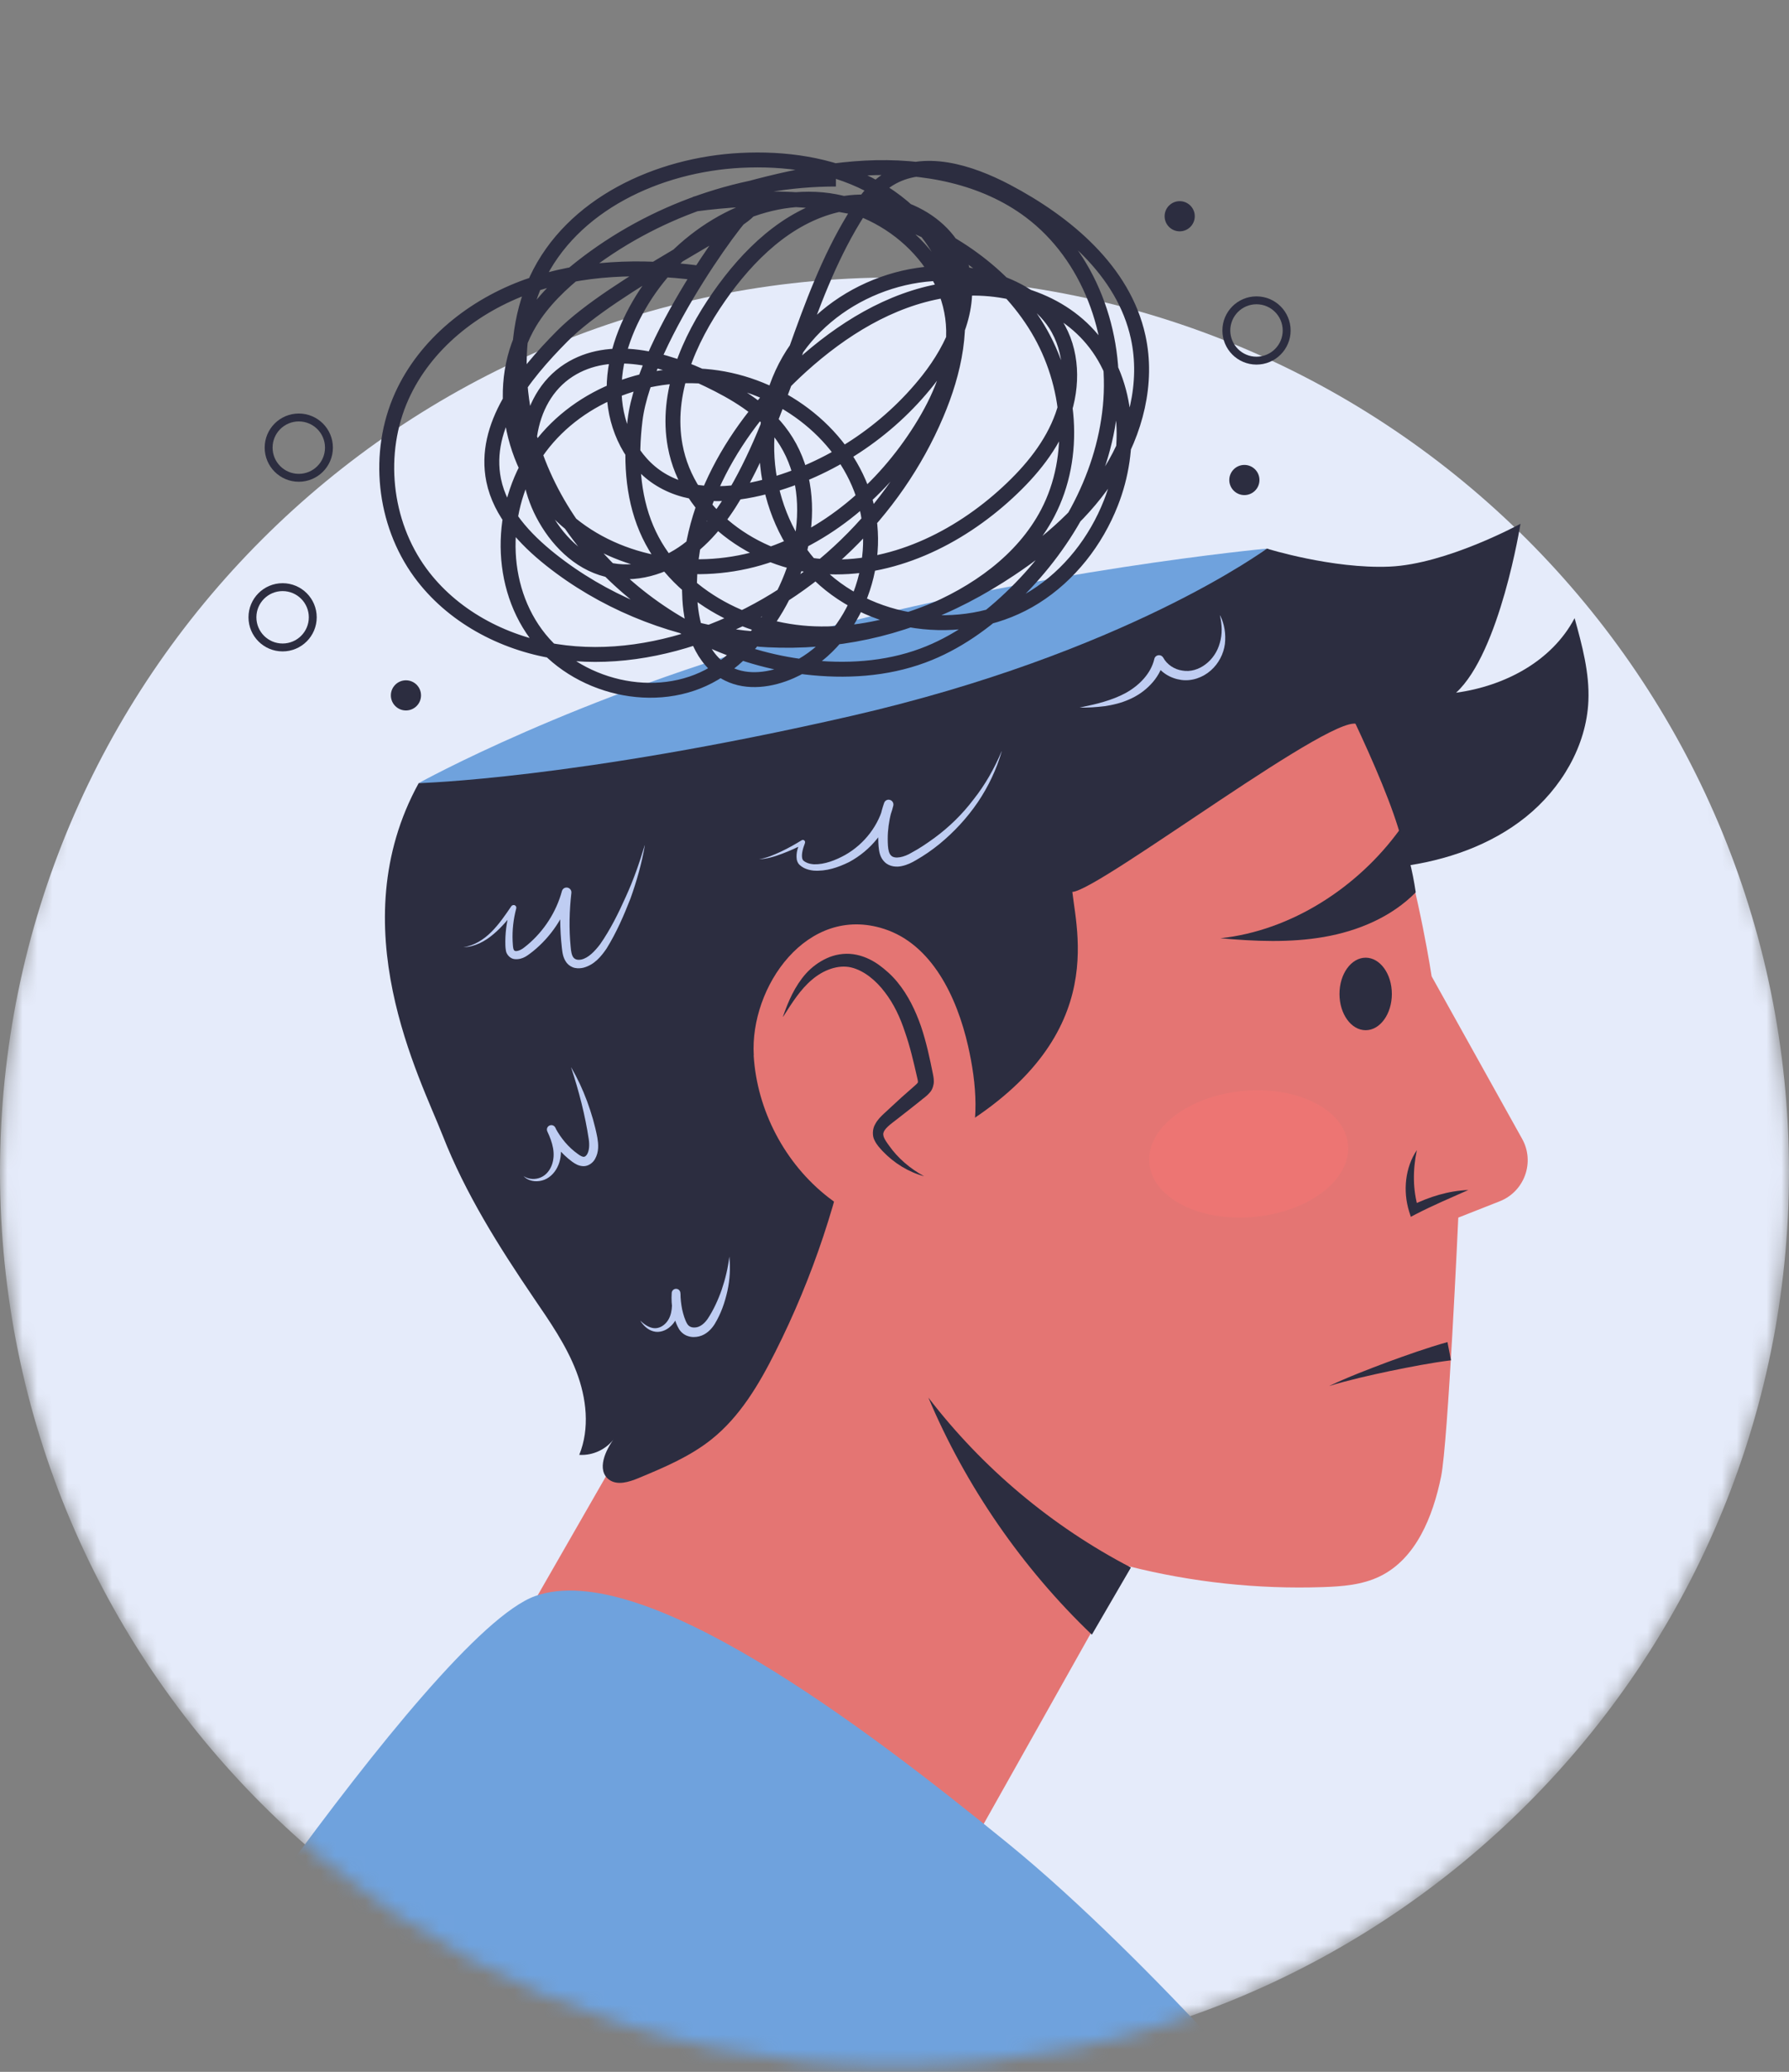 <svg width="120" height="139" viewBox="0 0 120 139" fill="none" xmlns="http://www.w3.org/2000/svg">
<rect x="0" y="0" width="120" height="139" fill="#808080" stroke="none"/>
<g id="Clip path group">
<mask id="mask0_98_479" style="mask-type:luminance" maskUnits="userSpaceOnUse" x="0" y="0" width="120" height="139">
<g id="clippath-3">
<path id="Vector" d="M120 78.62C120 111.758 93.138 138.62 60 138.62C26.863 138.62 0 111.758 0 78.62C0 45.483 26.863 0 60 0C93.138 0 120 45.483 120 78.62Z" fill="white"/>
</g>
</mask>
<g mask="url(#mask0_98_479)">
<g id="Group">
<path id="Vector_2" d="M60 138.617C93.137 138.617 120 111.755 120 78.617C120 45.48 93.137 18.617 60 18.617C26.863 18.617 0 45.48 0 78.617C0 111.755 26.863 138.617 60 138.617Z" fill="#E5EBFA"/>
<path id="Vector_3" d="M28.085 52.539C28.085 52.539 38.611 46.679 54.066 42.465C69.521 38.251 84.969 36.805 84.969 36.805C84.969 36.805 68.497 49.106 57.387 51.403C46.277 53.699 28.085 52.532 28.085 52.532V52.539Z" fill="#6FA2DD"/>
<g id="Group_2">
<path id="Vector_4" d="M18.956 43.437C20.073 43.437 20.979 42.532 20.979 41.414C20.979 40.297 20.073 39.391 18.956 39.391C17.838 39.391 16.933 40.297 16.933 41.414C16.933 42.532 17.838 43.437 18.956 43.437Z" stroke="#2C2D40" stroke-width="0.53" stroke-miterlimit="10"/>
<path id="Vector_5" d="M82.258 22.172C82.258 23.289 83.164 24.195 84.281 24.195C85.398 24.195 86.305 23.289 86.305 22.172C86.305 21.055 85.398 20.148 84.281 20.148C83.164 20.148 82.258 21.055 82.258 22.172Z" stroke="#2C2D40" stroke-width="0.53" stroke-miterlimit="10"/>
<path id="Vector_6" d="M20.042 32.055C21.159 32.055 22.065 31.149 22.065 30.031C22.065 28.914 21.159 28.008 20.042 28.008C18.924 28.008 18.019 28.914 18.019 30.031C18.019 31.149 18.924 32.055 20.042 32.055Z" stroke="#2C2D40" stroke-width="0.53" stroke-miterlimit="10"/>
<path id="Vector_7" d="M26.218 46.652C26.218 47.211 26.671 47.664 27.229 47.664C27.788 47.664 28.241 47.211 28.241 46.652C28.241 46.094 27.788 45.641 27.229 45.641C26.671 45.641 26.218 46.094 26.218 46.652Z" fill="#2C2D40"/>
<path id="Vector_8" d="M78.118 14.508C78.118 15.066 78.571 15.52 79.13 15.52C79.689 15.52 80.141 15.066 80.141 14.508C80.141 13.949 79.689 13.496 79.13 13.496C78.571 13.496 78.118 13.949 78.118 14.508Z" fill="#2C2D40"/>
<path id="Vector_9" d="M82.457 32.203C82.457 32.762 82.91 33.215 83.469 33.215C84.027 33.215 84.48 32.762 84.48 32.203C84.48 31.645 84.027 31.191 83.469 31.191C82.91 31.191 82.457 31.645 82.457 32.203Z" fill="#2C2D40"/>
</g>
<path id="Vector_10" d="M84.97 36.804C84.97 36.804 89.37 38.176 93.2 38.014C97.029 37.853 101.988 35.141 101.988 35.141C101.988 35.141 100.617 43.774 97.669 46.474C100.921 46.027 104.086 44.376 105.619 41.471C106.122 43.29 106.625 45.14 106.544 47.02C106.414 50.055 104.719 52.898 102.355 54.803C99.99 56.709 97.004 57.733 93.994 58.13" fill="#2C2D40"/>
<path id="Vector_11" d="M45.942 89.818L71.55 47.942L87.98 42.629C87.98 42.629 92.33 50.84 93.776 55.514C95.229 60.188 96.029 65.501 96.029 65.501L102.1 76.406C102.969 77.964 102.261 79.931 100.604 80.589L97.817 81.688C97.817 81.688 97.134 96.764 96.663 99.066C96.116 101.729 94.993 104.578 92.541 105.763C91.374 106.328 90.046 106.434 88.749 106.477C84.361 106.626 79.954 106.154 75.696 105.074L61.769 129.864L34.019 110.598L45.935 89.825L45.942 89.818Z" fill="#E47573"/>
<path id="Vector_12" d="M28.085 52.539C22.822 62.115 28.172 72.294 29.693 76.18C31.213 80.065 33.454 83.622 35.8 87.079C36.874 88.655 37.979 90.238 38.661 92.019C39.344 93.801 39.574 95.836 38.854 97.605C39.772 97.667 40.71 97.221 41.231 96.463C40.592 97.301 40.008 98.629 40.846 99.263C41.405 99.678 42.187 99.43 42.832 99.163C44.545 98.45 46.289 97.717 47.736 96.556C49.635 95.036 50.913 92.876 52.006 90.697C54.52 85.701 56.301 80.345 57.288 74.845C59.758 74.554 49.958 83.1 62.185 76.863C74.412 70.625 72.295 63.022 71.929 59.838C73.735 59.757 90.189 47.195 91.139 48.666C91.201 48.759 91.17 48.697 91.232 48.796C92.653 46.642 92.362 43.663 90.996 41.472C89.631 39.281 87.359 37.798 84.976 36.805C84.976 36.805 75.517 43.812 57.046 48.045C38.575 52.272 28.091 52.539 28.091 52.539H28.085Z" fill="#2C2D40"/>
<g id="Group_3">
<path id="Vector_13" d="M50.553 70.803C50.777 74.496 52.645 78.058 55.562 80.33C56.475 81.044 57.511 81.639 58.659 81.82C61.241 82.217 63.761 80.286 64.754 77.872C65.747 75.458 65.511 72.714 64.934 70.169C64.183 66.88 62.508 63.355 59.299 62.318C54.122 60.648 50.286 66.228 50.56 70.803H50.553Z" fill="#E47573"/>
<g id="Vector_14" style="mix-blend-mode:multiply">
<path d="M61.967 78.902C60.863 78.461 59.882 77.71 59.181 76.748C59.038 76.555 58.901 76.344 58.883 76.102C58.846 75.649 59.23 75.277 59.578 74.985C60.285 74.389 60.993 73.793 61.694 73.198C61.837 73.08 61.98 72.949 62.048 72.782C62.116 72.589 62.079 72.378 62.036 72.18C61.502 69.647 60.844 66.916 58.833 65.284C58.293 64.844 57.648 64.496 56.952 64.428C55.922 64.322 54.904 64.844 54.178 65.582C53.452 66.321 52.968 67.258 52.515 68.189C52.515 68.189 51.534 73.427 54.941 76.915C58.349 80.404 61.967 78.895 61.967 78.895V78.902Z" fill="#E47573"/>
</g>
<path id="Vector_15" d="M52.52 68.195C52.874 67.183 53.303 66.171 54.06 65.315C54.445 64.893 54.91 64.539 55.45 64.291C55.984 64.042 56.617 63.931 57.238 64.017C57.858 64.104 58.423 64.365 58.907 64.7C59.385 65.042 59.82 65.433 60.186 65.879C60.924 66.773 61.415 67.816 61.781 68.865C62.135 69.92 62.364 70.988 62.575 72.043C62.6 72.173 62.637 72.334 62.637 72.552C62.644 72.757 62.557 73.054 62.42 73.234C62.129 73.588 61.936 73.669 61.725 73.861C61.309 74.196 60.887 74.525 60.465 74.854C60.055 75.189 59.565 75.506 59.354 75.804C59.249 75.959 59.218 76.077 59.273 76.257C59.329 76.437 59.491 76.66 59.64 76.865C60.229 77.703 61.042 78.398 61.986 78.913C60.943 78.634 59.975 78.038 59.199 77.225C59.013 77.014 58.82 76.828 58.665 76.511C58.491 76.201 58.522 75.723 58.702 75.425C58.864 75.115 59.093 74.898 59.298 74.705L59.888 74.159C60.279 73.793 60.676 73.433 61.08 73.085C61.266 72.918 61.533 72.701 61.564 72.626C61.582 72.589 61.564 72.62 61.57 72.552C61.57 72.496 61.545 72.397 61.514 72.266C61.278 71.23 61.042 70.206 60.701 69.237C60.384 68.263 59.95 67.338 59.348 66.562C58.764 65.786 57.964 65.116 57.095 64.905C56.226 64.7 55.227 65.073 54.469 65.724C53.687 66.376 53.116 67.295 52.539 68.201L52.52 68.195Z" fill="#2C2D40"/>
</g>
<g id="Group_4" style="mix-blend-mode:overlay">
<path id="Vector_16" d="M43.254 56.707C43.05 57.917 42.708 59.109 42.292 60.276C41.839 61.437 41.355 62.554 40.685 63.64C40.325 64.161 39.884 64.714 39.152 64.918C38.972 64.962 38.773 64.981 38.562 64.937C38.351 64.894 38.152 64.769 38.016 64.602C37.749 64.254 37.724 63.882 37.687 63.578C37.55 62.337 37.532 61.077 37.687 59.835L38.314 59.959C37.873 61.48 36.961 62.845 35.738 63.832C35.44 64.049 35.093 64.397 34.522 64.347C34.211 64.323 33.957 64.012 33.932 63.764C33.888 63.516 33.901 63.342 33.895 63.143C33.901 62.361 34.031 61.586 34.267 60.847L34.596 61.008C34.155 61.604 33.677 62.188 33.1 62.672C32.535 63.156 31.828 63.534 31.083 63.547C31.822 63.441 32.455 63.025 32.964 62.517C33.479 62.001 33.888 61.399 34.298 60.797C34.354 60.717 34.472 60.692 34.553 60.748C34.621 60.791 34.646 60.872 34.627 60.946C34.435 61.666 34.354 62.405 34.385 63.137C34.397 63.317 34.404 63.522 34.435 63.646C34.472 63.776 34.515 63.795 34.596 63.807C34.683 63.814 34.838 63.77 34.968 63.696C35.099 63.627 35.235 63.503 35.378 63.392C36.495 62.454 37.315 61.176 37.693 59.779C37.743 59.606 37.917 59.506 38.09 59.556C38.245 59.599 38.345 59.748 38.326 59.904C38.19 61.101 38.159 62.312 38.277 63.516C38.301 63.814 38.345 64.087 38.463 64.236C38.575 64.379 38.761 64.422 39.003 64.372C39.481 64.261 39.903 63.807 40.25 63.354C40.927 62.386 41.485 61.269 41.976 60.164C42.485 59.053 42.888 57.899 43.242 56.719L43.254 56.707Z" fill="#BFCDF2"/>
<path id="Vector_17" d="M38.314 71.609C38.736 72.336 39.09 73.099 39.381 73.887C39.673 74.682 39.909 75.482 40.07 76.333C40.138 76.761 40.188 77.27 39.909 77.76C39.785 77.99 39.487 78.244 39.133 78.238C38.791 78.226 38.568 78.07 38.382 77.94C37.668 77.413 37.078 76.711 36.725 75.904L37.258 75.656C37.426 76.06 37.569 76.494 37.612 76.953C37.656 77.406 37.6 77.897 37.383 78.313C37.178 78.728 36.805 79.088 36.352 79.2C35.918 79.318 35.409 79.225 35.117 78.902C35.471 79.144 35.924 79.144 36.278 78.989C36.638 78.834 36.886 78.511 37.016 78.157C37.147 77.797 37.165 77.406 37.097 77.028C37.029 76.649 36.886 76.271 36.712 75.904C36.644 75.755 36.706 75.582 36.855 75.513C36.998 75.445 37.172 75.501 37.246 75.644V75.662C37.618 76.358 38.127 76.972 38.767 77.425C38.916 77.537 39.065 77.611 39.145 77.611C39.22 77.611 39.294 77.574 39.375 77.45C39.524 77.208 39.549 76.823 39.493 76.438C39.375 75.644 39.207 74.824 39.009 74.024C38.81 73.223 38.574 72.422 38.314 71.628V71.609Z" fill="#BFCDF2"/>
<path id="Vector_18" d="M48.921 84.301C49.002 85.064 48.959 85.852 48.791 86.616C48.617 87.385 48.369 88.118 47.941 88.825C47.724 89.173 47.376 89.539 46.892 89.657C46.656 89.713 46.401 89.725 46.147 89.638C45.892 89.564 45.663 89.365 45.539 89.154C45.297 88.732 45.222 88.372 45.129 87.963C45.048 87.566 45.03 87.156 45.055 86.752V86.74C45.067 86.579 45.204 86.454 45.365 86.467C45.52 86.473 45.638 86.603 45.638 86.759C45.638 87.125 45.638 87.516 45.551 87.913C45.471 88.304 45.291 88.714 44.974 88.987C44.676 89.272 44.223 89.434 43.819 89.316C43.416 89.204 43.143 88.906 42.944 88.602C43.211 88.85 43.528 89.074 43.863 89.105C44.192 89.136 44.496 88.962 44.701 88.72C45.129 88.217 45.098 87.497 45.061 86.777H45.644C45.644 87.137 45.688 87.497 45.756 87.845C45.83 88.18 45.948 88.571 46.091 88.807C46.221 89.03 46.451 89.099 46.743 89.043C47.016 88.981 47.258 88.776 47.457 88.496C47.848 87.913 48.17 87.212 48.412 86.517C48.654 85.809 48.828 85.07 48.921 84.307V84.301Z" fill="#BFCDF2"/>
<path id="Vector_19" d="M67.193 50.406C66.846 51.61 66.299 52.765 65.592 53.814C64.878 54.863 64.009 55.806 63.022 56.619C62.526 57.023 61.998 57.389 61.446 57.705C61.166 57.873 60.85 58.028 60.496 58.102C60.155 58.183 59.671 58.158 59.342 57.836C59.007 57.513 58.963 57.091 58.932 56.774C58.907 56.445 58.901 56.116 58.92 55.794C58.951 55.142 59.087 54.49 59.304 53.87C59.36 53.696 59.547 53.609 59.714 53.671C59.869 53.727 59.956 53.888 59.919 54.05C59.727 54.863 59.354 55.62 58.839 56.265C58.324 56.911 57.678 57.445 56.952 57.836C56.214 58.196 55.432 58.469 54.563 58.407C54.345 58.382 54.128 58.332 53.923 58.227C53.818 58.171 53.731 58.115 53.638 58.028C53.526 57.929 53.477 57.798 53.445 57.674C53.377 57.19 53.532 56.805 53.712 56.433L53.923 56.625C53.445 56.867 52.961 57.091 52.459 57.277C51.962 57.463 51.441 57.631 50.913 57.643C51.441 57.563 51.925 57.345 52.397 57.128C52.868 56.905 53.334 56.644 53.774 56.371C53.843 56.327 53.936 56.346 53.979 56.42C54.004 56.458 54.01 56.507 53.992 56.551V56.569C53.861 56.905 53.743 57.308 53.812 57.6C53.836 57.662 53.861 57.724 53.905 57.749C53.954 57.792 54.035 57.842 54.109 57.873C54.258 57.941 54.426 57.972 54.6 57.985C55.307 58.003 56.052 57.712 56.691 57.358C57.337 56.992 57.908 56.489 58.355 55.899C58.802 55.309 59.131 54.633 59.292 53.913L59.907 54.093C59.714 54.658 59.602 55.248 59.559 55.837C59.54 56.135 59.54 56.433 59.559 56.731C59.578 57.023 59.64 57.277 59.77 57.395C60.018 57.662 60.664 57.501 61.148 57.203C61.688 56.917 62.191 56.569 62.687 56.209C63.674 55.483 64.562 54.614 65.306 53.627C66.076 52.659 66.691 51.567 67.181 50.413L67.193 50.406Z" fill="#BFCDF2"/>
<path id="Vector_20" d="M81.841 41.289C82.132 41.86 82.238 42.53 82.163 43.201C82.077 43.865 81.741 44.523 81.214 44.982C80.699 45.441 79.954 45.721 79.228 45.615C78.52 45.516 77.813 45.112 77.459 44.43L78.061 44.355C77.912 44.957 77.595 45.497 77.18 45.925C76.77 46.36 76.273 46.695 75.74 46.925C75.212 47.161 74.647 47.297 74.095 47.378C73.536 47.446 72.978 47.483 72.419 47.471C72.965 47.347 73.505 47.248 74.026 47.086C74.548 46.931 75.057 46.739 75.522 46.484C76.435 45.975 77.21 45.168 77.428 44.206C77.465 44.032 77.639 43.927 77.813 43.964C77.906 43.983 77.98 44.045 78.024 44.119C78.272 44.579 78.768 44.914 79.308 44.988C79.842 45.088 80.413 44.914 80.866 44.566C81.326 44.219 81.667 43.71 81.822 43.132C81.996 42.549 81.971 41.91 81.828 41.289H81.841Z" fill="#BFCDF2"/>
</g>
<path id="Vector_21" d="M75.858 105.163C70.57 102.414 65.896 98.491 62.272 93.762C64.773 99.701 68.578 105.213 73.239 109.669" fill="#2C2D40"/>
<path id="Vector_22" d="M7.188 142.844C7.188 142.844 28.725 109.619 35.906 107.075C43.087 104.53 57.896 115.752 67.616 123.677C77.335 131.603 88.706 145.084 88.706 145.084L7.188 142.844Z" fill="#6FA2DD"/>
<g id="Vector_23" style="mix-blend-mode:multiply" opacity="0.32">
<path d="M77.093 78.053C77.316 80.387 80.481 81.994 84.162 81.641C87.843 81.287 90.642 79.115 90.418 76.781C90.195 74.447 87.029 72.84 83.349 73.193C79.668 73.547 76.869 75.719 77.093 78.053Z" fill="#FF7673"/>
</g>
<path id="Vector_24" d="M98.506 79.829C97.29 80.369 96.117 80.866 94.975 81.455L94.633 81.635L94.515 81.263C94.093 79.891 94.255 78.321 95.037 77.16C94.757 78.513 94.764 79.835 95.136 81.077L94.677 80.878C95.868 80.288 97.172 79.885 98.5 79.835L98.506 79.829Z" fill="#2C2D40"/>
<path id="Vector_25" d="M93.361 66.683C93.361 68.024 92.572 69.116 91.604 69.116C90.636 69.116 89.848 68.03 89.848 66.683C89.848 65.336 90.636 64.25 91.604 64.25C92.572 64.25 93.361 65.336 93.361 66.683Z" fill="#2C2D40"/>
<path id="Vector_26" d="M97.326 91.262C95.98 91.429 94.596 91.703 93.23 91.982C91.865 92.273 90.493 92.578 89.152 92.987C90.418 92.385 91.74 91.882 93.056 91.386C94.385 90.902 95.7 90.43 97.091 90.039L97.326 91.256V91.262Z" fill="#2C2D40"/>
<path id="Vector_27" d="M94.968 59.862C93.342 61.519 91.095 62.463 88.805 62.86C86.521 63.257 84.174 63.152 81.859 62.947C86.614 62.438 91.082 59.533 93.888 55.66C94.409 57.075 94.744 58.373 94.962 59.862H94.968Z" fill="#2C2D40"/>
<path id="Vector_28" d="M56.071 12.013C49.92 12.013 43.794 14.148 38.965 17.959C37.643 19.002 36.402 20.187 35.533 21.627C33.094 25.68 34.217 31.334 37.65 34.587C41.082 37.845 46.364 38.758 50.907 37.442C55.45 36.126 59.249 32.805 61.769 28.796C63.029 26.791 64.016 24.519 63.966 22.155C63.873 17.469 59.385 13.577 54.699 13.372C50.013 13.167 45.557 16.103 43.093 20.088C41.907 22.006 41.107 24.221 41.2 26.468C41.293 28.721 42.379 30.993 44.303 32.166C46.37 33.432 49.02 33.271 51.366 32.65C55.636 31.52 59.522 28.963 62.259 25.494C63.984 23.303 65.294 20.417 64.444 17.754C63.407 14.52 59.392 12.963 56.083 13.757C52.781 14.552 50.175 17.109 48.232 19.895C46.184 22.831 44.632 26.406 45.29 29.925C46.128 34.431 50.615 37.69 55.19 38.007C59.764 38.323 64.239 36.145 67.603 33.029C69.167 31.583 70.564 29.888 71.277 27.883C71.991 25.879 71.948 23.526 70.793 21.739C69.806 20.218 68.13 19.256 66.393 18.76C61.384 17.313 55.531 19.672 52.924 24.19C50.317 28.709 51.199 34.953 54.96 38.571C58.721 42.19 64.996 42.829 69.409 40.048C71.737 38.584 73.512 36.3 74.517 33.736C75.932 30.143 75.74 25.73 73.263 22.763C70.924 19.951 66.914 18.896 63.302 19.492C59.689 20.088 56.456 22.111 53.743 24.563C49.318 28.566 45.929 34.22 46.271 40.185C46.382 42.159 47.077 44.337 48.852 45.212C50.15 45.852 51.72 45.622 53.042 45.039C57.2 43.202 59.292 37.957 58.032 33.594C56.772 29.23 52.608 26.015 48.114 25.345C43.689 24.687 38.897 26.425 36.216 30.006C33.541 33.587 33.299 38.925 35.949 42.531C38.593 46.137 44.049 47.465 47.897 45.181C49.138 44.443 50.175 43.406 51.062 42.27C54.029 38.466 55.227 32.694 52.241 28.901C51.037 27.368 49.306 26.344 47.549 25.494C44.595 24.06 40.92 23.061 38.152 24.836C35.142 26.772 34.757 31.285 36.408 34.456C37.308 36.194 38.798 37.727 40.697 38.205C42.547 38.671 44.545 38.062 46.078 36.933C47.611 35.803 48.735 34.202 49.653 32.532C52.794 26.853 53.905 20.193 57.281 14.645C57.889 13.645 58.597 12.658 59.596 12.031C61.949 10.554 65.046 11.541 67.504 12.832C71.519 14.949 75.374 18.17 76.342 22.608C77.019 25.686 76.168 28.97 74.492 31.645C72.817 34.313 70.377 36.43 67.752 38.18C63.86 40.775 59.323 42.68 54.643 42.519C49.97 42.357 45.197 39.788 43.366 35.48C42.398 33.209 42.298 30.645 42.596 28.194C43.267 22.602 50.417 13.118 50.311 13.968C50.206 14.818 41.194 19.039 37.712 22.552C35.092 25.196 32.374 28.566 33.112 32.216C33.559 34.407 35.192 36.157 36.936 37.547C43.887 43.071 53.861 44.517 62.091 41.184C65.443 39.831 68.602 37.622 70.278 34.419C72.277 30.59 71.823 25.742 69.602 22.037C67.379 18.337 63.569 15.743 59.441 14.458C55.314 13.174 50.888 13.118 46.612 13.689C50.355 12.59 54.134 11.479 58.032 11.274C61.924 11.069 66.002 11.839 69.117 14.185C73.059 17.152 74.952 22.384 74.474 27.288C73.996 32.197 71.358 36.734 67.783 40.129C66.07 41.755 64.115 43.164 61.899 43.983C59.41 44.908 56.685 45.063 54.054 44.753C44.731 43.667 36.278 36.126 34.993 26.828C34.621 24.11 34.838 21.255 35.992 18.76C38.338 13.714 44.148 11.039 49.703 10.759C52.632 10.61 55.643 11.026 58.256 12.361C60.869 13.695 63.06 15.998 63.867 18.822C64.711 21.776 64.009 24.973 62.805 27.797C60.012 34.388 54.47 39.757 47.797 42.345C44.452 43.642 40.79 44.263 37.246 43.698C33.702 43.133 30.301 41.315 28.184 38.416C25.733 35.058 25.242 30.372 26.949 26.58C28.526 23.079 31.784 20.504 35.396 19.213C39.015 17.922 42.962 17.822 46.773 18.306" stroke="#2C2D40" stroke-miterlimit="10"/>
</g>
</g>
</g>
</svg>

